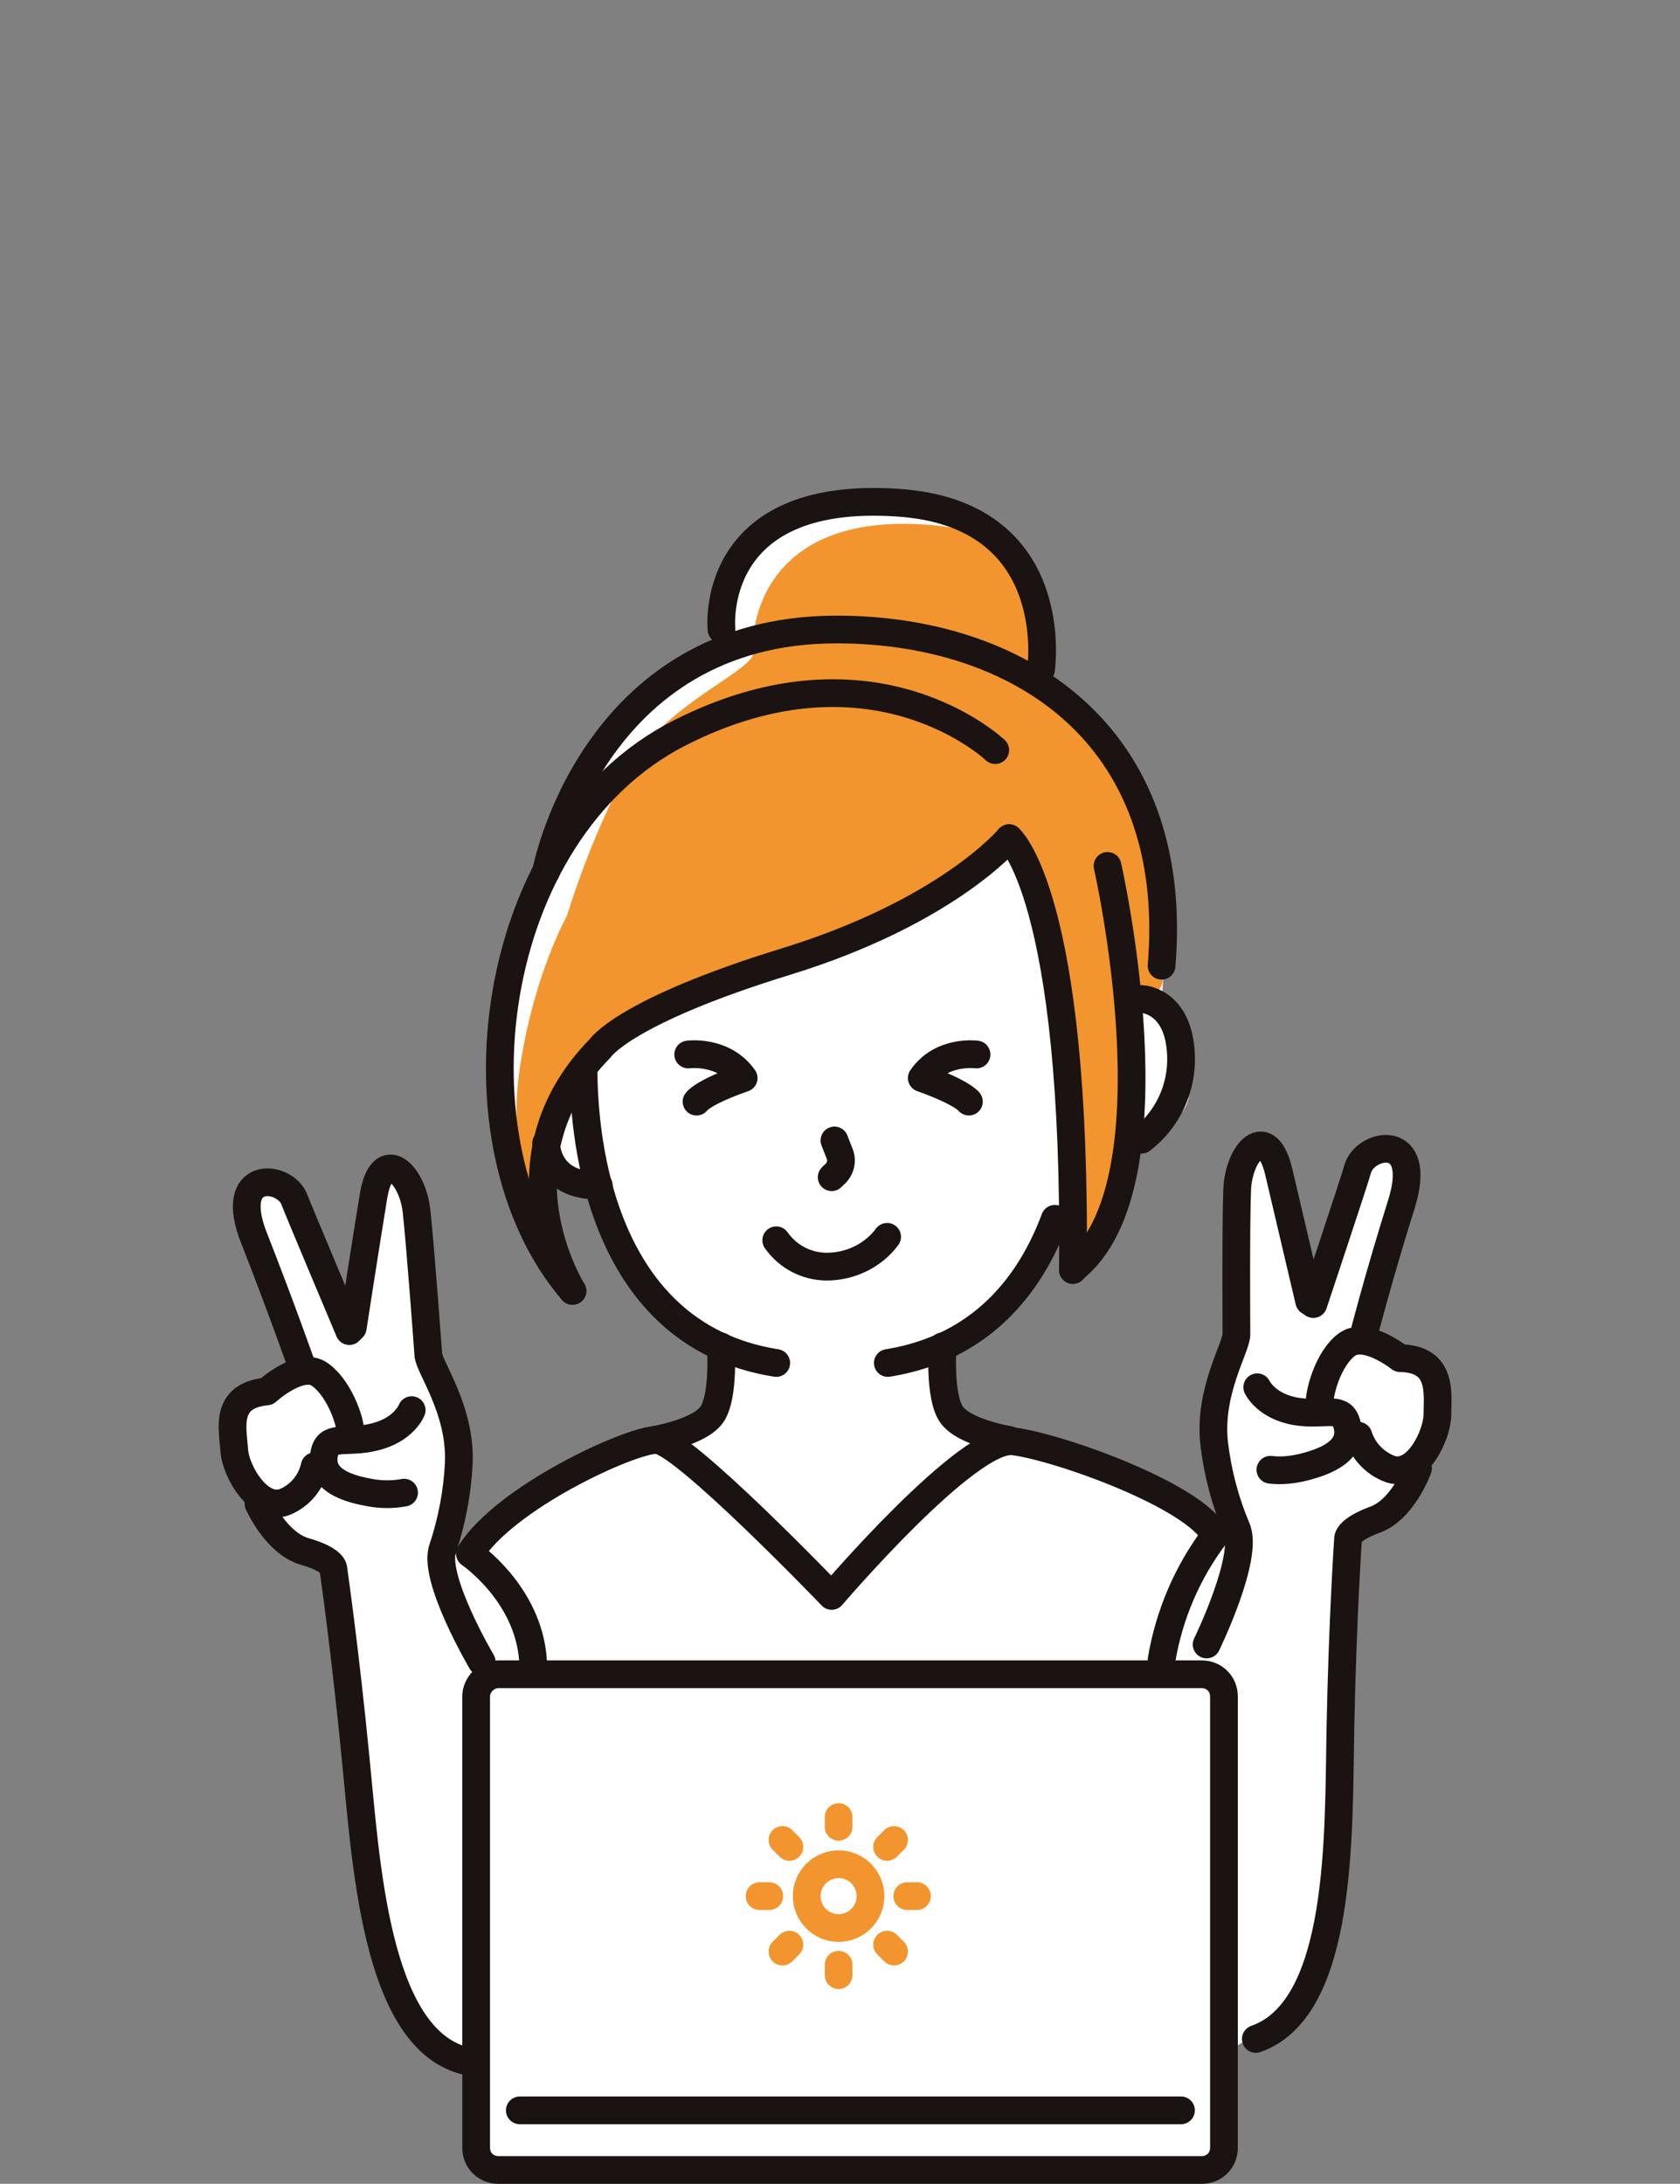 <?xml version="1.0" encoding="utf-8"?>
<!-- Generator: Adobe Illustrator 25.4.1, SVG Export Plug-In . SVG Version: 6.00 Build 0)  -->
<svg version="1.1" id="レイヤー_1" xmlns="http://www.w3.org/2000/svg" xmlns:xlink="http://www.w3.org/1999/xlink" x="0px"
	 y="0px" viewBox="0 0 242.4 315" style="enable-background:new 0 0 242.4 315;" xml:space="preserve">
<rect x="0" y="0" width="242.4" height="315" fill="#808080" stroke="none"/>
<style type="text/css">
	.st0{fill:#FFFFFF;}
	.st1{fill:#F2952F;}
	.st2{fill:none;stroke:#1A1311;stroke-width:4;stroke-linecap:round;stroke-linejoin:round;}
	.st3{fill:none;stroke:#F2952F;stroke-width:4;stroke-linecap:round;stroke-linejoin:round;}
	.st4{fill:none;}
</style>
<g id="レイヤー_2_00000054952170774132832710000008848257315208630675_">
	<g id="レイヤー_2-2">
		<path class="st0" d="M175.3,224v-3c0,0-11.9-7.4-20.4-9.9s-17.2-6.2-17.2-6.2l-1.6-10.2c0,0,9.6-3.5,11.5-8.1
			c1.4-3,3.4-5.7,5.9-7.8l1.4,4.8c0,0,8.6-9,8.5-16.4c4.5-4,8.2-6.5,8.2-9.7c0-3.2-4-12.9-4-12.9c0.3-3.6,0.4-7.1,0.2-10.7
			c-0.3-5.2-1.6-23.1-17.6-34.6c0.2-15.6-6-23.8-20.8-26.3c-14.8-2.5-25.9,4.1-25.3,19.7c0,0-15.7,7.3-21.9,27.8
			c-11.9,19.4-11,20-10.1,32.3c0.9,12.3,7.8,30.5,7.8,30.5l-1.2-13.7l7.6,3.6c0,0,9.5,17.9,15.2,20.4c5.7,2.5,2.2,8,2.2,8l-3.3,4.8
			c0,0-11.4,2.6-17.9,7.6s-13.8,9.4-13.8,9.4l-5,1.4l2.3-11.2l-0.2-7l-4.1-11.9L58,169.4l-2.4-0.6l-6.3,24.1l-7.3-22.2l-3.3-0.8
			l-3.2,5.6l7.9,21.5l-4.7,2c0,0-6.2,2.5-5.3,4.9s3.8,13.1,5.3,15.1c1.5,2,9.3,7.5,9.3,7.5s4.2,37.7,6.6,52.7
			c2.4,15,13.1,18.1,13.1,18.1l0.9,16.2h106.6l1.4-3.2v-14.2c0,0,8.1-4.1,11.9-8.9c3.7-4.8,3.5-20.8,3.5-20.8l2.6-46.5l9.3-6.6
			l0.7-2.8l2.9-8.3l-0.9-6.3l-9.8-3.5l7.8-23.4l-5.6-4.1l-10.1,22.6l-5.5-21.4l-3.6,0.5l-1.6,26.7l-4,14.3l4.6,13.3L175.3,224z"/>
		<path class="st1" d="M145.6,120.9c0,0,10.6,20.9,9.2,39.5c-1.4,18.7,0,22.7,0,22.7s9.6-14.7,8.5-29.3c-1.1-14.6,4.6-7.7,4.5-13.2
			s-2.1-33.7-16.8-40.7c0,0,7.6-22.3-17-24.2c-24.6-1.9-25.7,15.6-25.3,18.3s-13.1,7.5-18.4,17.4c-3.4,6.6-6.3,13.6-8.5,20.7
			c0,0-4.8,8.5-6.8,22c-2.1,13.5,3.3,25.8,3.3,25.8s-7.1-22.1,13.1-32.5C111.6,137.3,138.1,133.9,145.6,120.9z"/>
		<path class="st2" d="M112,196.6c-26.6-4.2-27.8-35.2-27.8-42.4"/>
		<path class="st2" d="M120.4,164.5l0.7,1.8c0.5,1.1,0.2,2.4-0.8,3.2l-0.3,0.3"/>
		<path class="st2" d="M104,194.2c0,0,0.5,7-1.2,9.7s-8.4,3.8-8.4,3.8"/>
		<path class="st2" d="M128.1,196.6c13.6-2.2,20.6-11.4,24.1-20.8"/>
		<path class="st2" d="M136,194.2c0,0-0.5,7,1.2,9.7c1.7,2.7,8.4,3.8,8.4,3.8"/>
		<path class="st2" d="M112,178.9c1.7,2.4,4.4,3.8,7.3,3.8c3.4,0,6.7-1.6,8.7-4.3"/>
		<path class="st2" d="M76.9,239.4c-0.7-9.6-9.1-15.3-9.1-15.3c5.1-8.2,23.2-16.4,26.9-16.4s25.3,22.5,25.3,22.5
			s19.7-23.1,26.2-22.3s26.4,7.9,29.1,13.6c-4,5.3-6.6,11.4-7.7,17.9"/>
		<path class="st2" d="M71.9,241.5h101.5c1.8,0,3.2,1.4,3.2,3.2v65.1c0,1.8-1.4,3.2-3.2,3.2H71.9c-1.8,0-3.2-1.4-3.2-3.2v-65.1
			C68.7,243,70.2,241.5,71.9,241.5z"/>
		<circle class="st3" cx="121" cy="273.5" r="4.6"/>
		<line class="st3" x1="121" y1="262.1" x2="121" y2="263.5"/>
		<line class="st3" x1="112.9" y1="265.4" x2="113.9" y2="266.4"/>
		<line class="st3" x1="109.6" y1="273.5" x2="111" y2="273.5"/>
		<line class="st3" x1="112.9" y1="281.5" x2="113.9" y2="280.5"/>
		<line class="st3" x1="121" y1="284.9" x2="121" y2="283.4"/>
		<line class="st3" x1="129" y1="281.5" x2="128" y2="280.5"/>
		<line class="st3" x1="132.3" y1="273.5" x2="130.9" y2="273.5"/>
		<line class="st3" x1="129" y1="265.4" x2="128" y2="266.4"/>
		<line class="st2" x1="75" y1="304.4" x2="170.4" y2="304.4"/>
		<path class="st2" d="M145.6,120.9c0,0-8.8,10.6-32.2,17.8s-26.8,12.5-26.8,12.5c-15.9,16.2-4,35-4,35"/>
		<path class="st2" d="M164.7,144.1c0,0,5.4,0.1,5.7,8.1c0.2,4.7-1.9,9.3-5.7,12.2"/>
		<path class="st2" d="M82.6,186.2c-18.2-21.2-12.5-66.3,15.5-80.5s45.5,2.5,45.5,2.5"/>
		<path class="st2" d="M78.8,125.7c0,0,6.6-34.9,41.9-34.9c26.1,0,49.7,14.9,46.9,48.5"/>
		<path class="st2" d="M104.1,90.8c0,0-2.1-20.1,25.3-18.3c24.2,1.5,20.8,24.1,20.8,24.1"/>
		<path class="st2" d="M78.8,164.9c0,0-0.1,6.2,7.6,6.1"/>
		<path class="st2" d="M154.8,183.2c0.6-54.1-9.2-62.3-9.2-62.3"/>
		<path class="st2" d="M159.8,124.9c0,0,10.5,46.1-5,58.2"/>
		<path class="st2" d="M99.3,152.1c0,0,5.1-0.7,8,3.4c-6,2.1-6.8,3.4-6.8,3.4"/>
		<path class="st2" d="M140.9,152.1c0,0-5.1-0.7-7.9,3.4c5.9,2.1,6.8,3.4,6.8,3.4"/>
		<path class="st2" d="M43.5,196.9c0,0-2.8-8-6.8-18.2c-4.1-10.2,4.5-9.3,5.8-5.6c0.4,1.1,7.9,18.9,7.9,18.9l0.5-0.5
			c0,0,1.8-11.7,3-19c1.2-7.3,5.6-3.3,6.2,2.2c0.6,5.5,1.7,20.7,1.7,20.7c0.1,1.8,4.7,7.9,4.4,15.6c-0.2,4.2-1,8.4-2.3,12.3
			c-1.6,4.2,5.6,16.4,5.6,16.4"/>
		<path class="st2" d="M45.4,211.5c-0.5,2.3-2.1,4.2-4.2,5.1c-3.7,1.6-7.2-4.3-7.4-7.4s-1.5-7.9,4.7-8.5c0,0,4.6-4.2,7.4-2.6
			c2.8,1.7,4.8,6.8,4.7,9"/>
		<path class="st2" d="M59.4,203.4c0,0-1.1,2.9-5.5,3.9c-3.7,0.9-6.3-0.3-7,1.9c-1.3,4.4,3.7,5.6,6.5,6.1c1.6,0.3,3.3,0.3,4.9,0"/>
		<path class="st2" d="M37.3,216.9c0,0,2.5,5.7,6.7,6.9s4.1,2.5,4.1,2.5s1.7,11.8,3.2,27.2c1.5,14.8,2.8,40.2,15.6,43.7"/>
		<path class="st2" d="M196.8,192.4c0,0,2.1-8.2,5.4-18.7c3.3-10.5-5.2-8.9-6.3-5.1c-0.3,1.2-6.4,19.5-6.4,19.5l-0.6-0.4
			c0,0-2.7-11.5-4.4-18.7s-5.8-2.9-6,2.7c-0.2,5.6-0.1,20.7-0.1,20.7c0.1,1.8-4.1,8.3-3.2,15.9c0.5,4.2,1.6,8.3,3.2,12.1
			c1.9,4.1-4.3,16.8-4.3,16.8"/>
		<path class="st2" d="M196,207.1c0.7,2.2,2.4,4,4.6,4.8c3.8,1.3,6.8-4.9,6.8-7.9s0.8-8-5.4-8.1c0,0-4.9-3.9-7.6-2
			c-2.7,1.9-4.3,7.2-4,9.4"/>
		<path class="st2" d="M181.4,200.1c0,0,1.3,2.8,5.7,3.5c3.8,0.6,6.3-0.8,7.1,1.4c1.6,4.3-3.3,5.9-6,6.6c-1.6,0.4-3.3,0.6-4.9,0.4"
			/>
		<path class="st2" d="M204.6,211.8c0,0-2.1,5.9-6.2,7.4s-3.9,2.8-3.9,2.8s-0.8,11.8-1.1,27.4c-0.3,14.9,0.4,40.3-12.2,44.7"/>
	</g>
</g>
<rect class="st4" width="242.4" height="315"/>
</svg>

